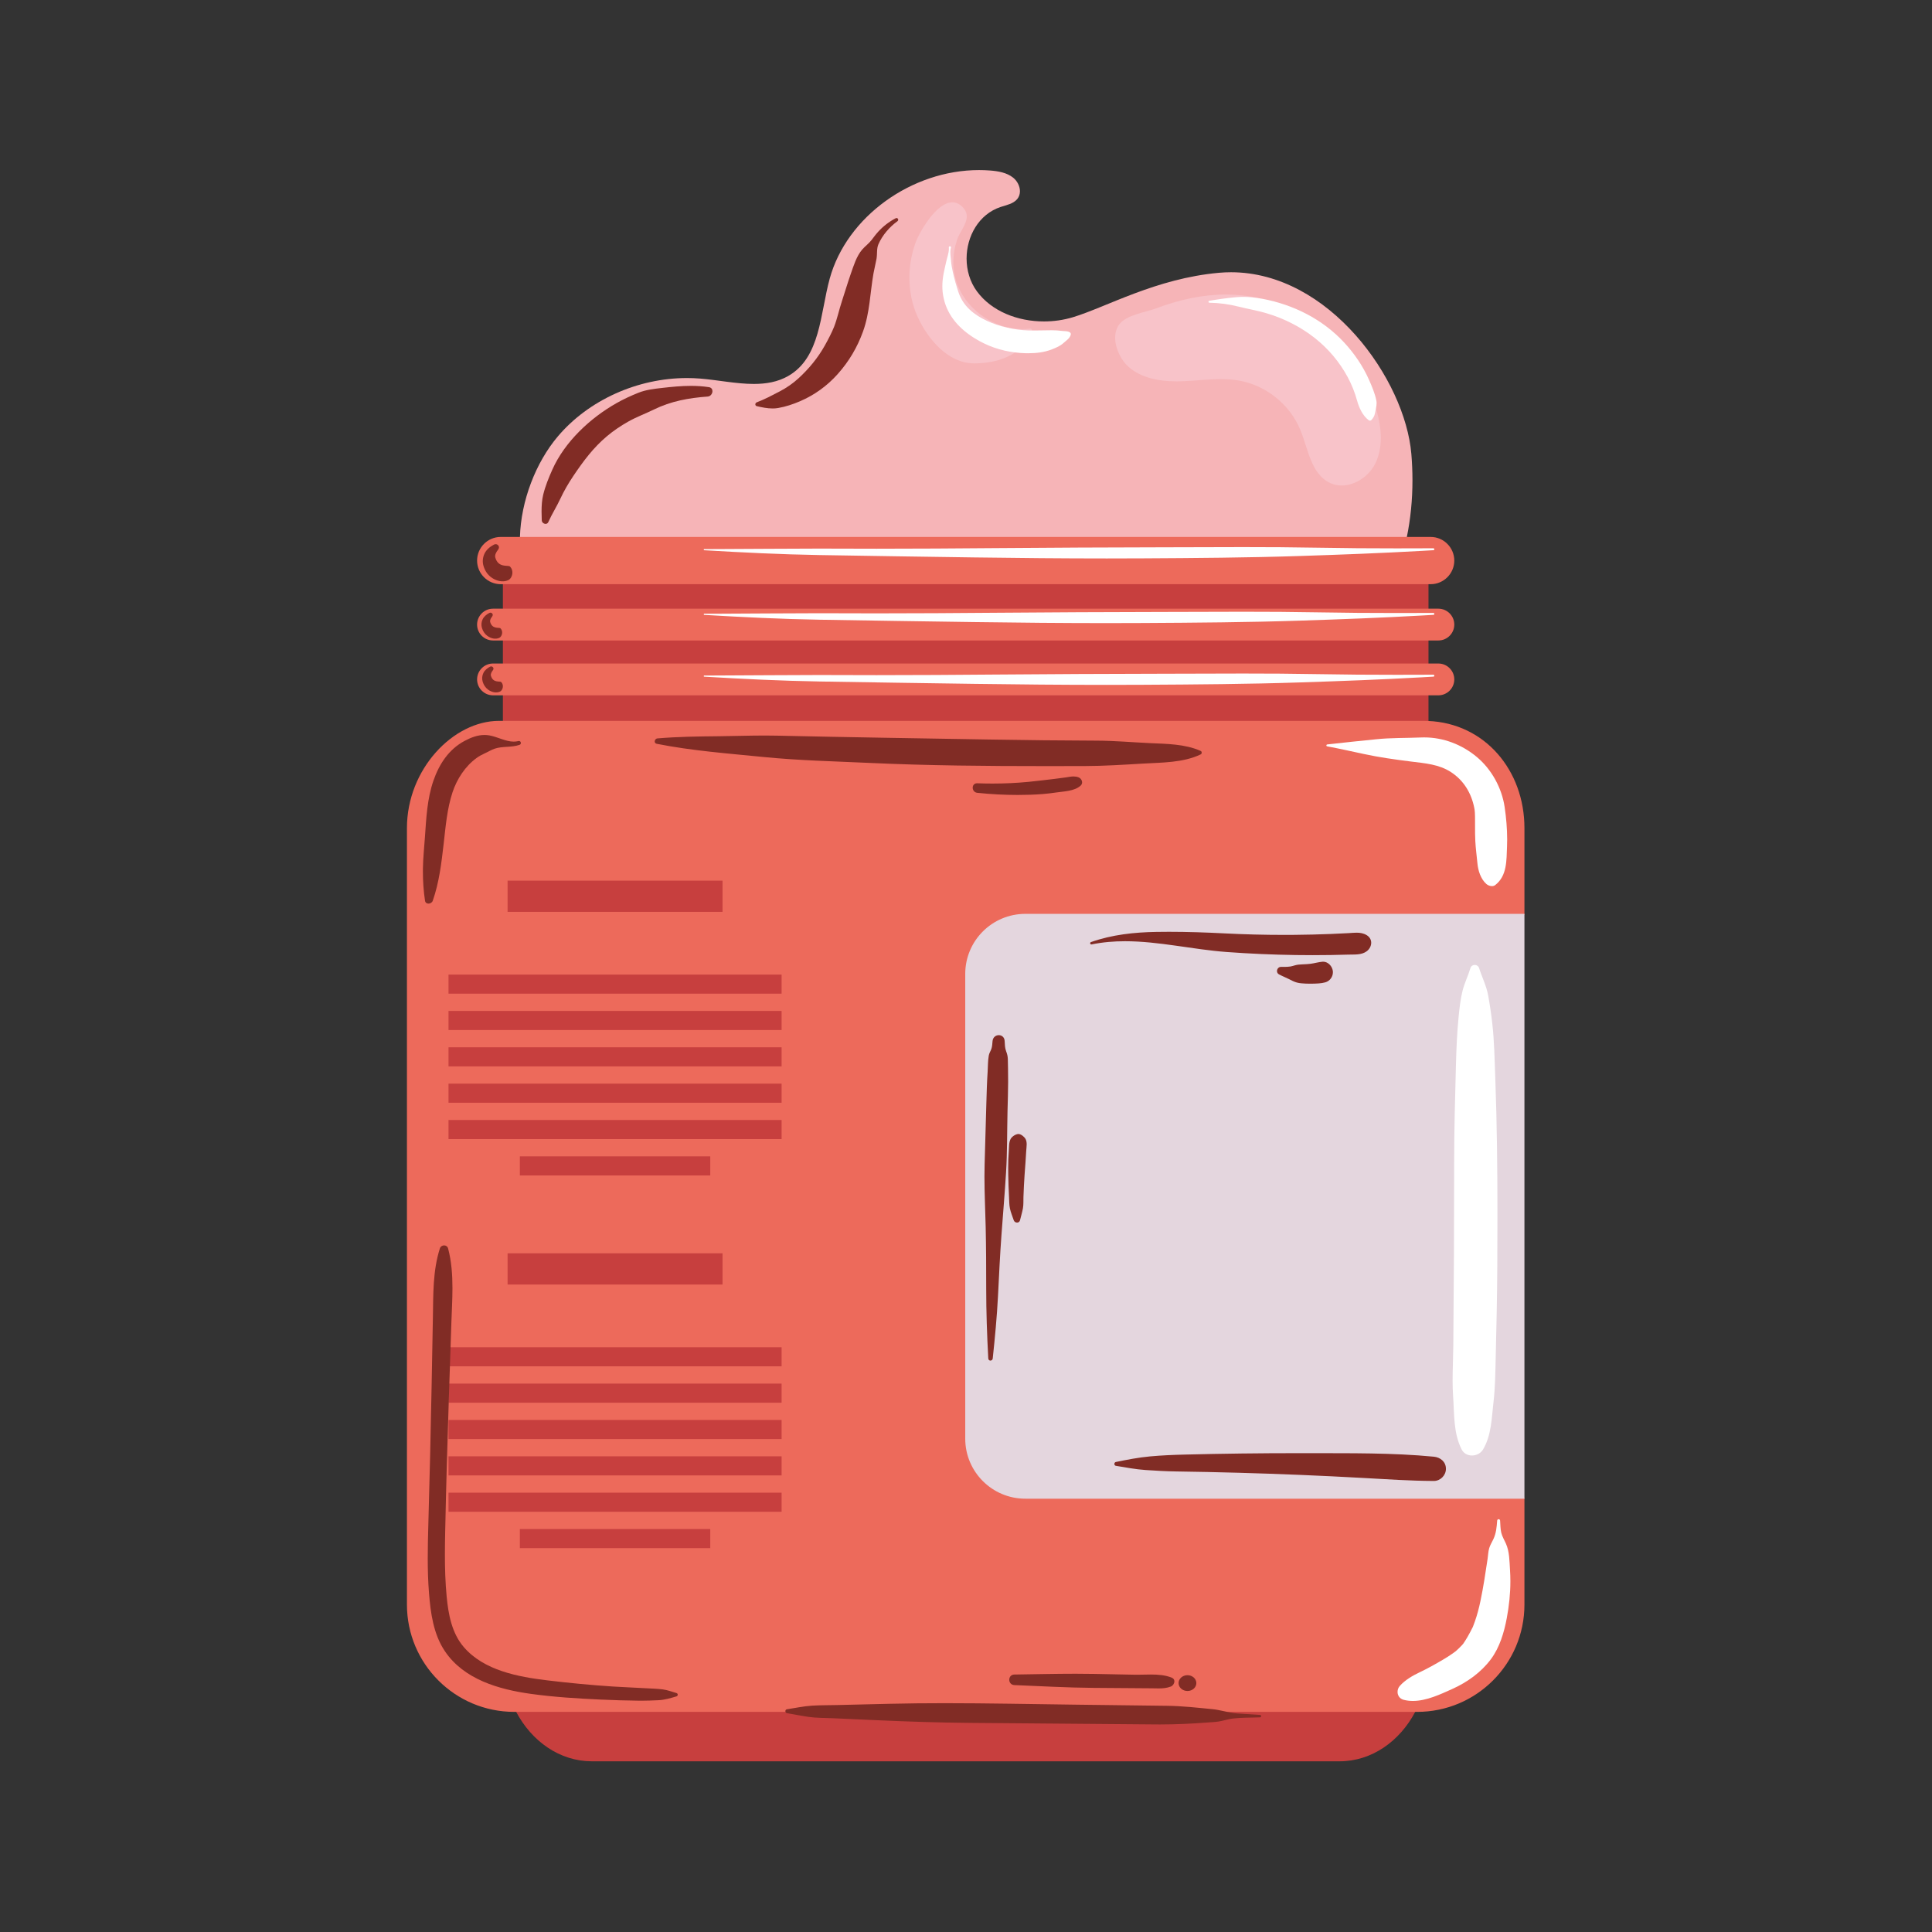 <svg xmlns="http://www.w3.org/2000/svg" xmlns:xlink="http://www.w3.org/1999/xlink" id="Capa_1" x="0px" y="0px" viewBox="0 0 2122 2122" style="enable-background:new 0 0 2122 2122;" xml:space="preserve"><rect x="0" y="0" width="2122" height="2122" fill="#333333" stroke="none"/><g>	<polygon style="fill:#C73F3E;" points="552.35,640.641 552.35,669.534 1568.97,669.534 1568.97,669.036 1568.97,640.641  "></polygon>	<polygon style="fill:#C73F3E;" points="552.35,729.767 1568.97,729.767 1568.97,729.268 1568.97,702.471 552.35,702.471  "></polygon>	<path style="fill:#C73F3E;" d="M552.35,792.745h1011.331c1.6,0,3.184,0.057,4.77,0.121l0.519,0.021v-30.184H552.35V792.745z"></path>	<path style="fill:#C73F3E;" d="M1343.012,1880.215c5.261,1.142,10.526,2.369,16.009,2.756c8.28,0.584,16.567,1.062,24.844,1.593  l0.339,0.349l-0.33,0.328c-9.822,0.426-20.01,0.145-29.845,1.294c-5.408,0.636-10.542,2.502-15.776,3.301  c-3.783,0.58-7.665,0.723-11.53,1.02c-17.612,1.354-34.913,2.193-52.513,2.193c-1.525,0-3.052-0.006-4.58-0.019  c-67.9-0.568-135.8-1.136-203.7-1.705c-34.002-0.284-67.859-1.384-101.831-2.905c-16.561-0.742-33.122-1.483-49.683-2.225  c-8.749-0.391-17.706-0.206-26.302-1.453c-7.931-1.15-15.838-2.744-23.763-4.117c-0.412-0.068-0.639-0.42-0.72-0.963l-0.056-0.436  H566.4l0.384,0.731c17.173,32.704,48.021,54.56,83.263,54.561h821.226c35.242-0.001,66.091-21.857,83.265-54.561l0.382-0.731  h-216.452L1343.012,1880.215z"></path>	<path style="fill:#F6B4B7;" d="M1550.146,498.576l-0.497,0.042L1550.146,498.576c-6.901-81.771-90.284-199.501-198.056-199.561  c-4.368,0-8.776,0.193-13.218,0.592c-69.426,6.219-124.059,37.874-160.559,48.847c-10.143,3.051-20.916,4.584-31.674,4.584  c-28.782,0.001-57.42-10.976-73.664-33.082c-7.663-10.422-11.323-23.192-11.322-35.965c0.002-24.396,13.339-48.719,37.438-56.688  c6.354-2.118,13.788-3.398,18.168-8.649c2.073-2.499,2.992-5.52,2.991-8.599c-0.006-5.537-2.932-11.287-7.472-14.926  c-7.035-5.621-16.553-7.191-25.56-7.878c-3.986-0.302-7.974-0.451-11.955-0.451c-73.752,0.01-145.138,50.985-163.922,119.11  c-10.618,38.668-10.003,86.68-45.584,107.042c-11.542,6.623-24.375,8.737-37.808,8.737c-19.173,0.003-39.532-4.319-58.92-5.89  c-4.835-0.391-9.681-0.584-14.523-0.584c-54.148,0.003-108.009,24.087-141.958,64.284c-23.846,28.243-40.422,70.246-41.488,110.73  l-0.014,0.512h973.958l0.084-0.398c4.27-20.552,6.279-41.682,6.279-62.87C1551.368,517.834,1550.952,508.187,1550.146,498.576z"></path>	<path style="fill:#ED6A5B;" d="M1080.192,1023.765c11.762-11.761,28.004-19.033,45.951-19.034h548.222v-95.114  c0.013-63.432-43.336-115.217-105.873-117.749c-1.59-0.064-3.187-0.122-4.811-0.122H552.849h-4.791  c-50.055,0.029-101.086,52.792-101.104,117.87v852.74c0.001,65.098,52.773,117.87,117.871,117.87h2.401h296.477l-0.072-0.563  l-0.015-0.221c0.021-0.592,0.239-0.983,0.724-1.057c9.199-1.394,18.512-3.439,27.727-4.002c9.048-0.554,18.208-0.437,27.307-0.655  c19.045-0.457,38.09-0.914,57.135-1.37c20.392-0.489,40.788-0.677,61.185-0.677c47.491,0,94.993,1.016,142.497,1.607  c33.95,0.422,67.9,0.844,101.85,1.265c16.627,0.206,33.06,2.073,49.641,3.692c3.831,0.374,7.577,1.154,11.33,1.969l0.052,0.012  h211.031h2.398c65.098,0,117.869-52.772,117.87-117.87v-117.272h-548.222c-17.947,0-34.189-7.272-45.951-19.033  c-11.761-11.762-19.033-28.005-19.033-45.951v-510.385C1061.159,1051.77,1068.431,1035.527,1080.192,1023.765z"></path>	<path style="fill:#ED6A5B;" d="M549.954,641.639h2.895h1015.622h2.895c14.276-0.002,25.947-11.674,25.949-25.949  c-0.002-14.276-11.673-25.947-25.949-25.949H1544.6H571.56h-21.606c-14.276,0.001-25.948,11.673-25.95,25.949  C524.006,629.965,535.678,641.637,549.954,641.639z"></path>	<path style="fill:#ED6A5B;" d="M541.47,763.701h11.379h1015.622h11.377c9.61-0.002,17.464-7.856,17.466-17.466  c-0.002-9.61-7.856-17.464-17.466-17.466h-11.377H552.849H541.47c-9.61,0.002-17.465,7.856-17.466,17.466  C524.006,755.845,531.861,763.699,541.47,763.701z"></path>	<path style="fill:#ED6A5B;" d="M541.47,703.468h11.379h1015.622h11.377c9.61-0.002,17.464-7.856,17.466-17.466l0,0  c-0.002-9.61-7.856-17.464-17.466-17.466h-11.377H552.849H541.47c-9.61,0.002-17.465,7.856-17.466,17.466l0,0  C524.006,695.612,531.861,703.466,541.47,703.468z"></path>	<path style="fill:#E4D6DE;" d="M1126.143,1003.734c-36.441,0-65.982,29.541-65.982,65.982v510.385  c0,36.441,29.542,65.982,65.982,65.982h548.222v-642.349H1126.143z"></path>	<polygon style="fill:#C73F3E;" points="557.493,967.255 557.493,967.754 557.493,1001.531 793.587,1001.531 793.587,967.255  "></polygon>	<polygon style="fill:#C73F3E;" points="858.464,1091.383 858.464,1070.418 492.616,1070.418 492.616,1091.383 493.115,1091.383    "></polygon>	<polygon style="fill:#C73F3E;" points="858.464,1110.352 857.966,1110.352 492.616,1110.352 492.616,1131.317 858.464,1131.317    "></polygon>	<polygon style="fill:#C73F3E;" points="858.464,1171.251 858.464,1150.286 492.616,1150.286 492.616,1171.251 493.115,1171.251    "></polygon>	<polygon style="fill:#C73F3E;" points="858.464,1211.185 858.464,1190.22 492.616,1190.22 492.616,1211.185 493.115,1211.185  "></polygon>	<polygon style="fill:#C73F3E;" points="858.464,1230.154 857.966,1230.154 492.616,1230.154 492.616,1251.119 858.464,1251.119    "></polygon>	<polygon style="fill:#C73F3E;" points="570.981,1270.088 570.981,1270.587 570.981,1291.053 780.099,1291.053 780.099,1270.088    "></polygon>	<polygon style="fill:#C73F3E;" points="557.493,1410.855 557.993,1410.855 793.587,1410.855 793.587,1376.579 557.493,1376.579    "></polygon>	<path style="fill:#C73F3E;" d="M493.846,1480.224c-0.222,6.655-0.444,13.311-0.666,19.967l-0.017,0.515h365.302v-0.499v-20.466  H493.862L493.846,1480.224z"></path>	<polygon style="fill:#C73F3E;" points="858.464,1519.676 857.966,1519.676 492.616,1519.676 492.616,1540.641 858.464,1540.641    "></polygon>	<polygon style="fill:#C73F3E;" points="858.464,1580.575 858.464,1559.61 492.616,1559.61 492.616,1580.575 493.115,1580.575  "></polygon>	<polygon style="fill:#C73F3E;" points="858.464,1620.509 858.464,1599.544 492.616,1599.544 492.616,1620.509 493.115,1620.509    "></polygon>	<polygon style="fill:#C73F3E;" points="858.464,1639.478 492.616,1639.478 492.616,1660.443 493.115,1660.443 858.464,1660.443    "></polygon>	<polygon style="fill:#C73F3E;" points="780.099,1700.377 780.099,1699.879 780.099,1679.412 570.981,1679.412 570.981,1700.377    "></polygon>	<path style="fill:#F8C3C9;" d="M1512.178,451.564l-0.48,0.134L1512.178,451.564c-0.286-1.028-0.641-2.011-0.932-2.992l-0.579-1.943  l-0.388,1.989c-0.353,1.8-0.755,3.579-1.084,5.166c-0.608,2.91-1.699,4.715-3.715,6.907l-0.869,0.334l-0.499-0.137  c-6.482-4.693-10.53-13.492-12.605-21.124c-2.491-9.13-5.991-17.858-10.484-26.182c-8.969-16.621-21.342-31.283-36.164-42.99  c-15.98-12.621-34.435-21.892-53.938-27.618c-10.03-2.943-20.302-4.636-30.355-7.171c-10.647-2.684-21.225-4.1-32.208-4.312  l-0.058-0.108c9.691-1.69,19.537-3.072,29.328-3.951c2.671-0.24,5.292-0.353,7.888-0.353c6.094,0,12.052,0.618,18.197,1.656  l0.196-0.977c-0.01-0.003-0.019-0.004-0.03-0.007l0,0c0,0,0,0-0.001,0c-12.515-2.905-25.033-4.248-37.512-4.248  c-25.733,0-51.305,5.703-76.392,15.161c-11.29,4.292-32.519,6.981-40.553,17.51c-3.246,4.289-4.608,9.446-4.607,14.79  c0.013,12.051,6.852,25.111,14.894,32.113c14.26,12.382,33.909,15.773,52.86,15.775c2.119,0,4.23-0.043,6.325-0.119  c14.048-0.52,28.143-2.31,42.081-2.309c6.712,0,13.388,0.414,20.007,1.581c29.512,5.2,55.76,26.308,67.171,54.017  c8.731,21.103,11.736,48.82,32.957,58.551c4.019,1.833,8.257,2.67,12.508,2.67c14.898-0.012,29.936-10.231,36.84-24.003  c4.394-8.784,6.139-18.425,6.139-28.217C1516.596,471.127,1514.814,461.07,1512.178,451.564z"></path>	<path style="fill:#F8C3C9;" d="M1131.908,360.927l-0.239,0.018c-2.86,0.368-5.741,0.548-8.617,0.548  c-32.359,0.009-64.102-22.839-73.199-54.1c-1.84-6.314-2.716-12.857-2.716-19.409c0-8.383,1.431-16.78,4.108-24.729  c2.707-8.143,10.562-16.838,10.6-25.586c0.004-3.092-1.02-6.186-3.592-9.155c-3.8-4.407-7.972-6.315-12.207-6.309  c-9.037,0.034-18.092,8.42-25.498,18.147c-7.397,9.749-13.099,20.901-15.166,26.749c-4.299,12.169-6.541,25.119-6.541,38.03  c0,14.671,2.893,29.294,8.958,42.662c11.387,25.081,33.602,50.965,61.387,51.288l1.195,0.006  c20.099,0.001,34.664-5.389,44.717-12.087l1.121-0.748l-1.337-0.163c-15.534-1.9-30.253-6.963-43.797-15.38  c-16.429-10.214-29.331-24.027-33.617-43.241c-1.006-4.511-1.455-8.786-1.455-13.061c0-4.504,0.497-9.01,1.372-13.789  c0.794-4.344,1.942-8.625,2.853-12.988c0.637-3.076,1.933-6.815,2.582-10.451c0.029,3.133,0.53,6.422,0.716,9.025  c0.328,4.579,1.165,9.065,2.176,13.514c1.658,7.298,3.749,14.767,6.161,21.849c5.287,15.531,17.39,25.082,31.747,31.765  c13.939,6.49,30.691,10.111,46.012,10.61l1.104,0.015c0.564,0,1.123-0.009,1.677-0.009l0.552,0.005l0.49,0.008l0.016-0.491  l0.003-0.235c-0.002-0.608-0.086-1.133-0.327-1.568C1132.921,361.229,1132.436,360.913,1131.908,360.927z M1043.105,271.579  l-0.003-0.037l0.011-0.039l0.171-0.042l0.237,0.066l0.036,0.056l-0.018,0.094c-0.162,0.459-0.233,0.972-0.336,1.467  C1043.196,272.613,1043.172,272.088,1043.105,271.579z"></path>	<path style="fill:#FFFFFF;" d="M900.202,609.651c56.553,0.953,113.109,1.806,169.665,2.59c48.583,0.674,97.144,1.133,145.723,1.133  c13.147,0,26.295-0.034,39.447-0.106c57.735-0.316,115.432-0.723,173.146-2.605c44.517-1.451,89.118-3.118,133.594-5.62  c4.219-0.238,8.438-0.483,12.656-0.737c0.643-0.032,1.027-0.6,1.007-1.077l-0.261-0.703l-0.776-0.333  c-13.446,0.06-26.888,0.099-40.329,0.099c-28.77,0-57.536-0.181-86.301-0.727c-27.506-0.523-55.014-0.67-82.519-0.67  c-29.053,0-58.104,0.163-87.153,0.221c-61.727,0.122-123.437,0.392-185.163,0.91c-43.416,0.364-86.83,0.649-130.244,0.649  c-14.295,0-28.591-0.031-42.885-0.099c-6.663-0.032-13.325-0.047-19.985-0.047c-37.876,0-75.733,0.448-113.604,0.538  c-2.646,0.006-5.29,0.009-7.935,0.009c-1.573,0-3.147-0.001-4.719-0.003h-0.499v0.778v0.469l0.469,0.028  C815.721,606.859,857.942,608.938,900.202,609.651z"></path>	<path style="fill:#FFFFFF;" d="M900.202,680.654c56.553,0.953,113.109,1.805,169.665,2.59c48.575,0.674,97.129,1.132,145.699,1.132  c13.155,0,26.311-0.034,39.471-0.105c57.735-0.316,115.432-0.723,173.146-2.605c44.517-1.451,89.118-3.118,133.594-5.62  c4.219-0.237,8.438-0.483,12.656-0.737c0.643-0.032,1.027-0.6,1.007-1.077l-0.26-0.703l-0.776-0.333  c-13.446,0.06-26.888,0.099-40.329,0.099c-28.77,0-57.536-0.181-86.301-0.727c-27.507-0.523-55.015-0.67-82.52-0.67  c-29.052,0-58.103,0.163-87.151,0.221c-61.727,0.122-123.437,0.391-185.163,0.91c-43.416,0.364-86.83,0.648-130.244,0.648  c-14.295,0-28.591-0.031-42.885-0.099c-6.67-0.032-13.339-0.046-20.008-0.046c-37.868,0-75.718,0.448-113.581,0.538  c-2.646,0.006-5.29,0.01-7.935,0.01c-1.573,0-3.147-0.002-4.719-0.003h-0.499v0.778v0.47l0.469,0.028  C815.721,677.863,857.942,679.941,900.202,680.654z"></path>	<path style="fill:#FFFFFF;" d="M1574.433,743.175c0.643-0.032,1.027-0.6,1.007-1.077l-0.26-0.703l-0.776-0.333  c-13.446,0.06-26.888,0.099-40.329,0.099c-28.77,0-57.536-0.181-86.301-0.727c-27.51-0.523-55.021-0.67-82.53-0.67  c-29.05,0-58.097,0.163-87.142,0.221c-61.727,0.122-123.437,0.392-185.163,0.91c-43.416,0.364-86.83,0.648-130.244,0.648  c-14.295,0-28.591-0.031-42.885-0.099c-6.67-0.032-13.339-0.046-20.008-0.046c-37.868,0-75.718,0.448-113.581,0.538  c-2.646,0.006-5.29,0.009-7.935,0.009c-1.573,0-3.147-0.001-4.719-0.003h-0.499v0.778v0.469l0.469,0.028  c42.184,2.51,84.405,4.589,126.665,5.302c56.553,0.953,113.109,1.805,169.665,2.59c48.575,0.674,97.129,1.132,145.699,1.132  c13.155,0,26.311-0.034,39.471-0.105c57.735-0.316,115.432-0.723,173.146-2.605c44.517-1.451,89.118-3.118,133.594-5.62  C1565.996,743.675,1570.215,743.429,1574.433,743.175z"></path>	<path style="fill:#FFFFFF;" d="M1593.631,848.01c13.859,8.973,22.399,22.964,25.622,39.316c0.132,0.671,0.242,1.355,0.358,2.045  l0.295,2.975c0.187,2.758,0.164,5.535,0.182,8.328c0.011,1.803,0.012,3.612,0.012,5.423c0,0.481-0.001,0.962-0.001,1.445  c0,5.427,0.011,10.875,0.295,16.289c0.422,8.14,1.57,16.29,2.319,24.366c0.742,7.949,3.5,17.08,9.8,22.694  c1.528,1.351,3.828,2.365,6.101,2.371c1.289,0.001,2.58-0.34,3.661-1.17c13.183-10.195,12.307-27.422,12.951-42.178  c0.11-2.585,0.162-5.205,0.162-7.845c0-11.882-1.07-24.187-2.783-35.71c-3.116-20.927-14.272-41.331-30.554-54.943  c-16.273-13.6-36.62-21.491-57.853-21.491c-1.223,0-2.45,0.026-3.678,0.08c-16.256,0.699-32.719,0.241-48.965,1.948  c-17.915,1.882-35.869,3.57-53.77,5.685c-0.631,0.097-0.982,0.609-0.993,1.138c-0.03,0.398,0.321,0.879,0.811,0.943  c13.442,2.53,26.809,5.49,40.187,8.389c17.155,3.718,34.318,6.095,51.708,8.283C1565.445,838.395,1580.373,839.423,1593.631,848.01  z"></path>	<path style="fill:#FFFFFF;" d="M1597.168,1276.119c0,67.457-0.331,134.923-0.946,202.379c-0.113,12.416-0.754,25.004-0.755,37.538  c0,5.939,0.144,11.867,0.559,17.76c1.375,19.486,0.223,40.219,9.36,58.186c2.314,4.551,6.813,6.672,11.333,6.667  c4.76-0.002,9.614-2.32,12.18-6.638c9.244-15.619,9.344-34.052,11.413-51.463c1.954-16.5,2.076-33.018,2.486-49.578  c0.827-33.498,1.574-67.009,1.738-100.521c0.092-18.73,0.16-37.455,0.16-56.175c0-50.175-0.496-100.328-2.374-150.499  c-0.746-19.928-1.031-39.902-3.286-59.763c-1.182-10.412-2.692-20.684-4.577-30.992c-1.885-10.287-6.783-19.844-9.881-29.678  c-0.731-2.329-2.798-3.537-4.819-3.53c-2.002-0.01-4.039,1.185-4.741,3.536c-2.497,8.296-6.536,16.431-8.656,24.922  c-2.288,9.176-3.35,19.037-4.292,28.373c-1.812,17.971-2.491,35.772-2.97,53.807c-0.933,35.158-1.933,70.27-1.933,105.451  l0.001,0.033h0L1597.168,1276.119z"></path>	<path style="fill:#FFFFFF;" d="M1658.502,1724.155c-0.643-9.55-0.505-19.917-4.534-28.875c-1.75-3.877-4.081-7.803-5.054-11.789  c-1.031-4.193-0.942-8.917-1.282-13.343c-0.063-0.973-0.866-1.558-1.614-1.537c-0.747-0.021-1.552,0.564-1.612,1.538  c-0.586,7.505-1.043,13.742-4.244,20.538c-1.454,3.095-3.497,6.333-4.507,9.748c-1.113,3.785-1.201,7.991-1.772,11.762  c-2.45,16.305-4.603,30.854-7.908,46.591c-1.56,7.432-3.49,14.795-5.991,21.957c-0.622,1.784-1.292,3.55-1.977,5.316  c-0.201,0.518-0.292,0.773-0.349,0.943c-0.086,0.15-0.213,0.385-0.466,0.892c-1.602,3.197-3.225,6.315-5.007,9.405  c-1.581,2.742-3.197,5.39-4.991,7.981l-0.002,0.003c-0.478,0.544-0.922,1.097-1.384,1.612c-1.171,1.307-2.411,2.553-3.694,3.759  c-3.493,3.281-3.254,3.038-6.334,5.233c-3.452,2.458-7.042,4.732-10.698,6.886c-8.423,4.96-16.89,9.747-25.715,13.921  c-7.718,3.654-16.117,8.508-21.867,14.98c-1.681,1.894-2.508,4.272-2.508,6.597c-0.011,3.805,2.246,7.524,6.569,8.668  c3.373,0.897,6.807,1.29,10.263,1.29c14.997-0.007,30.394-7.366,43.312-13.167c16.377-7.364,31.596-18.21,42.381-32.696  c9.643-12.959,14.482-29.363,17.421-44.985c2.538-13.501,3.979-27.02,3.979-40.652  C1658.918,1732.55,1658.782,1728.359,1658.502,1724.155z"></path>	<path style="fill:#812C25;" d="M1574.853,1599.952c-45.531-4.382-91.565-3.748-137.245-3.862c-4.127-0.01-8.254-0.016-12.381-0.016  c-41.232,0-82.464,0.514-123.682,1.544c-12.848,0.32-25.564,0.831-38.376,2.011c-12.863,1.185-24.988,3.581-37.601,6.136  c-1.086,0.228-1.606,1.241-1.598,2.145c-0.017,0.884,0.515,1.885,1.617,2.063c10.921,1.767,21.548,3.877,32.647,4.618  c11.155,0.745,22.229,1.399,33.421,1.557c23.089,0.324,46.176,0.81,69.259,1.457c45.36,1.272,90.703,3.166,136.01,5.681  c25.986,1.442,51.824,3.195,77.878,3.32h0.058c7.199-0.01,13.264-6.155,13.273-13.329  C1588.138,1605.49,1581.959,1600.616,1574.853,1599.952z"></path>	<path style="fill:#812C25;" d="M1085.47,1492.042c0.063,1.516,1.246,2.379,2.382,2.353c1.151,0.016,2.365-0.828,2.517-2.327  c2.411-22.847,4.604-45.553,5.775-68.51c1.142-22.425,2.168-44.843,3.813-67.226c1.678-22.818,3.63-45.641,5.036-68.489  c1.375-22.351,1.094-44.904,1.6-67.257c0.243-10.722,0.679-21.472,0.679-32.22c0-1.718-0.011-3.436-0.036-5.152  c-0.096-6.626-0.033-13.29-0.289-19.935c-0.125-3.32-0.73-5.633-1.88-8.683c-1.388-3.686-1.399-7.232-1.617-11.247  c-0.211-4.226-3.316-6.414-6.421-6.388c-3.152-0.016-6.415,2.194-6.845,6.363c-0.316,3.024-0.367,6.117-1.352,8.831  c-0.858,2.397-2.304,4.486-2.813,7.229c-1.047,5.729-0.87,11.864-1.247,17.578c-0.762,11.63-1.094,23.245-1.424,34.882  c-0.636,22.413-1.272,44.825-1.908,67.238c-0.124,4.358-0.178,8.721-0.178,13.087c0,18.478,0.935,37.005,1.35,55.421  c0.499,22.241,0.578,44.462,0.578,66.713l0.001,0.518h0l-0.002,0.075C1083.191,1440.707,1084.065,1466.274,1085.47,1492.042z"></path>	<path style="fill:#812C25;" d="M1108.274,1314.872c0.218,4.022,0.12,8.337,0.966,12.4c0.926,4.431,2.817,8.821,4.219,13.02  c0.554,1.639,2.122,2.53,3.624,2.529c1.406,0.019,2.855-0.841,3.252-2.572c1.007-4.282,2.375-8.602,3.183-12.988  c0.75-4.088,0.445-8.379,0.579-12.399c0.266-8.162,0.682-16.319,1.247-24.465c0.606-8.738,1.355-17.448,1.793-26.215  c0.107-2.199,0.507-4.762,0.509-7.282c-0.002-2.164-0.297-4.316-1.381-6.174c-1.266-2.083-4.707-5.14-7.625-5.202  c-3.146,0.045-7.038,2.793-8.49,5.202c-2.231,3.852-1.783,9.306-2.129,13.391c-0.512,6.287-0.682,12.53-0.682,18.794  c0,2.481,0.026,4.966,0.07,7.46C1107.55,1298.542,1107.837,1306.711,1108.274,1314.872z"></path>	<path style="fill:#812C25;" d="M1270.047,1023.552c-24.354,0.403-48.656,3.014-71.778,11.175c-0.599,0.199-0.935,0.754-0.922,1.26  c0.001,0.654,0.506,1.343,1.324,1.344l0.3-0.029l-0.092-0.49l0.1,0.488c12.271-2.516,24.522-3.501,36.764-3.501  c37.175-0.003,74.273,9.087,111.548,11.831c25.347,1.863,50.749,2.976,76.161,3.336c6.09,0.086,12.18,0.129,18.27,0.129  c6.609,0,13.22-0.051,19.83-0.152c6.553-0.102,13.104-0.253,19.655-0.454c6.534-0.215,14.199,0.614,19.939-3.68  c3.102-2.335,4.904-5.842,4.907-9.31c0.007-3.185-1.554-6.335-4.949-8.374c-3.582-2.16-7.313-2.706-11.084-2.705  c-2.921,0.001-5.878,0.322-8.856,0.487c-6.544,0.36-13.091,0.671-19.639,0.93c-13.095,0.52-26.196,0.84-39.3,0.96  c-3.909,0.035-7.82,0.053-11.729,0.053c-21.876,0-43.751-0.559-65.597-1.675c-20.258-1.036-40.658-1.733-60.994-1.733  C1279.281,1023.439,1274.66,1023.475,1270.047,1023.552z"></path>	<path style="fill:#812C25;" d="M1420.007,1077.518c3.087,1.439,5.797,2.179,9.167,2.484c3.188,0.29,6.389,0.436,9.59,0.436  c0.727,0,1.455-0.007,2.183-0.022c4.677-0.1,10.086-0.135,14.677-1.46c5.025-1.454,8.362-6.028,8.362-11.1  c0-0.514-0.035-1.031-0.103-1.55c-0.687-5.004-5.104-10.005-10.582-10.034l-0.795,0.036c-4.502,0.412-8.792,1.714-13.154,2.263  c-0.461,0.048-1.041,0.111-1.167,0.124c-0.896,0.095-1.793,0.177-2.692,0.249c-1.941,0.155-3.887,0.253-5.834,0.298  c-2.564,0.059-4.958,0.337-7.449,1.047c-1.604,0.458-3.232,0.97-4.825,1.243c-2.198,0.378-4.945,0.456-7.582,0.455  c-0.974,0-1.934-0.011-2.847-0.019l-0.042-0.001c-2.655,0.013-4.322,2.344-4.326,4.588c-0.008,1.4,0.67,2.839,2.158,3.628  c3.553,1.9,7.409,3.397,10.822,5.12l0.225-0.445l-0.224,0.445C1417.035,1076.045,1418.497,1076.815,1420.007,1077.518z"></path>	<path style="fill:#812C25;" d="M1148.086,841.442c14.344,0,28.683-0.026,43.018-0.055c21.641-0.046,43.013-1.455,64.583-2.716  c20.754-1.22,43.791-0.862,63.1-10.09c0.765-0.375,1.104-1.174,1.104-1.919c0.003-0.729-0.337-1.524-1.116-1.877  c-17.277-7.696-37.234-7.722-55.646-8.573c-19.428-0.893-38.881-2.653-58.368-2.726c-39.312-0.145-78.622-0.556-117.928-1.234  c-77.764-1.342-155.545-2.474-233.298-4.243c-4.465-0.102-8.931-0.144-13.401-0.144c-17.042,0-34.103,0.603-51.108,0.776  c-22.44,0.227-44.594,0.482-66.986,2.392c-1.814,0.173-2.932,1.801-2.936,3.321c-0.026,1.144,0.728,2.324,2.214,2.596l0.097-0.489  l-0.097,0.489c38.66,7.667,78.121,10.583,117.272,14.495c38.684,3.865,77.853,4.719,116.649,6.512  C1019.44,840.923,1083.795,841.442,1148.086,841.442z"></path>	<path style="fill:#812C25;" d="M1131.59,872.9c9.491-0.323,18.864-1.032,28.266-2.449c8.48-1.298,20.099-1.338,26.989-7.497  c1.157-1.037,1.676-2.355,1.673-3.645c-0.011-2.406-1.7-4.714-4.051-5.586c-1.809-0.664-3.58-0.901-5.324-0.901  c-2.834,0.002-5.604,0.614-8.478,1.042c-4.264,0.636-8.538,1.191-12.823,1.674c-9.485,1.07-18.944,2.339-28.427,3.241  c-13.08,1.244-26.206,1.846-39.338,1.846c-5.548,0-11.097-0.108-16.642-0.319l-0.256-0.005c-1.575-0.004-2.817,0.587-3.625,1.505  c-0.811,0.916-1.195,2.123-1.195,3.345c-0.013,2.548,1.719,5.292,5.005,5.634c14.768,1.543,29.6,2.348,44.443,2.348  C1122.399,873.133,1126.994,873.055,1131.59,872.9z"></path>	<path style="fill:#812C25;" d="M743.018,1859.551c-4.886-1.397-9.929-3.354-15.094-4.013c-6.45-0.819-13.117-0.932-19.562-1.32  c-11.797-0.709-23.599-1.079-35.374-1.854c-23.973-1.579-47.904-3.86-71.757-6.743c-32.238-3.887-69.546-10.775-91.727-36.454  c-13.304-15.383-17.041-35.979-18.932-55.783c-1.463-15.303-1.912-30.672-1.912-46.051c0-8.251,0.129-16.504,0.302-24.75  c1.02-49.181,2.411-98.344,4.051-147.509c0.387-11.617,0.775-23.234,1.163-34.851c0.222-6.655,0.444-13.311,0.667-19.967  c0.301-9.033,0.602-18.065,0.904-27.098c0.423-12.678,1.2-25.512,1.201-38.314c-0.001-14.675-1.025-29.311-4.791-43.617  c-0.584-2.252-2.495-3.37-4.37-3.356c-1.946-0.004-3.959,1.15-4.656,3.331c-7.832,24.525-7.198,50.416-7.671,75.724  c-0.468,25.237-0.936,50.474-1.405,75.71c-0.943,50.872-2.199,101.721-3.617,152.583c-0.333,11.939-0.633,23.896-0.633,35.854  c0,12.923,0.349,25.846,1.385,38.745c1.756,21.849,4.829,44.951,17.396,63.694c20.911,31.155,59.544,42.111,94.577,46.952  c25.294,3.492,50.89,5.081,76.364,6.248c14.224,0.652,28.459,1.061,42.698,1.225c0.775,0.009,1.55,0.013,2.324,0.013  c6.161,0,12.307-0.266,18.451-0.529c7.091-0.305,13.323-2.241,20.022-4.225c0.89-0.261,1.359-1.071,1.351-1.831  C744.383,1860.61,743.911,1859.802,743.018,1859.551z"></path>	<path style="fill:#812C25;" d="M475.308,989.365l-0.471-0.164L475.308,989.365c7.095-20.413,9.524-41.265,11.982-62.584  c2.194-19.046,3.736-38.443,9.761-56.665c4.76-14.405,14.009-28.677,26.449-37.624c2.642-1.901,5.521-3.533,8.501-4.849  c3.826-1.695,7.505-4.056,11.344-5.345c8.504-2.884,18.251-1.122,27.255-4.195c1.013-0.338,1.516-1.237,1.503-2.069  c-0.002-1.064-0.772-2.187-2.075-2.193l-0.607,0.081c-1.711,0.438-3.416,0.627-5.12,0.627c-8.882,0.017-17.738-5.206-26.75-6.818  c-1.825-0.323-3.625-0.474-5.401-0.474c-7.681,0.001-14.885,2.796-21.761,6.442c-17.503,9.28-28.061,25.564-34.361,43.815  c-6.84,19.812-7.857,41.172-9.297,61.804c-0.796,11.418-2.055,22.948-2.211,34.433c-0.017,1.177-0.026,2.348-0.026,3.515  c0,10.818,0.699,21.214,2.319,32.01c0.307,2.195,2.049,3.237,3.768,3.206C472.521,992.473,474.602,991.339,475.308,989.365z"></path>	<path style="fill:#812C25;" d="M1383.928,1883.569c-8.281-0.531-16.566-1.009-24.837-1.592c-5.379-0.379-10.597-1.591-15.867-2.736  c-3.758-0.816-7.543-1.605-11.445-1.987c-16.57-1.618-33.032-3.49-49.725-3.697c-33.95-0.422-67.9-0.844-101.85-1.266  c-47.496-0.59-95.004-1.607-142.51-1.607c-20.404,0-40.808,0.187-61.208,0.678c-19.045,0.457-38.09,0.914-57.135,1.371  c-9.075,0.217-18.247,0.1-27.344,0.656c-9.32,0.571-18.661,2.625-27.815,4.011c-1.103,0.166-1.595,1.181-1.574,2.044l0.023,0.355  c0.083,0.756,0.547,1.639,1.539,1.814l0.086-0.491l-0.085,0.491c7.908,1.369,15.822,2.965,23.791,4.121  c8.706,1.261,17.695,1.071,26.4,1.461c16.561,0.742,33.122,1.483,49.683,2.225c33.981,1.521,67.849,2.621,101.867,2.906  c67.9,0.568,135.8,1.137,203.7,1.705c1.531,0.013,3.06,0.019,4.587,0.019c17.632,0,34.958-0.842,52.59-2.196  c3.839-0.296,7.746-0.438,11.605-1.029c5.363-0.825,10.486-2.684,15.74-3.295c9.737-1.14,19.902-0.862,29.772-1.289  c0.808-0.021,1.31-0.712,1.285-1.325C1385.224,1884.298,1384.735,1883.609,1383.928,1883.569z"></path>	<path style="fill:#812C25;" d="M1114.097,1850.801c28.805,1.141,57.662,2.845,86.512,3.06c14.004,0.104,28.008,0.208,42.012,0.312  c7.414,0.055,14.828,0.11,22.242,0.166c2.596,0.019,5.155,0.122,7.693,0.122c4.547,0,9.038-0.331,13.525-2.1  c2.179-0.883,3.779-3.333,3.798-5.687c0.017-1.569-0.806-3.135-2.653-3.903c-7.072-3.003-15.185-3.573-23.275-3.574  c-5.136,0-10.264,0.231-15.113,0.231c-0.841,0-1.674-0.007-2.495-0.022c-14.827-0.294-29.655-0.587-44.483-0.881  c-6.822-0.135-13.645-0.19-20.469-0.19c-22.433,0-44.875,0.591-67.279,0.87c-3.701,0.031-5.639,2.914-5.611,5.718  C1108.475,1847.734,1110.404,1850.663,1114.097,1850.801z"></path>	<path style="fill:#812C25;" d="M599.256,575.399c1.18,0.014,2.385-0.62,2.977-1.983c3.86-8.701,9.057-16.704,13.088-25.396  c4.125-8.896,9.057-17.322,14.534-25.459c10.801-16.047,21.718-30.742,36.578-43.289c7.317-6.178,15.316-11.541,23.66-16.254  c9.008-5.089,18.635-8.568,27.955-13.151c18.897-9.294,38.365-12.794,59.319-14.331c3.162-0.256,5.14-3.234,5.146-5.93  c0.032-2.016-1.217-4.001-3.846-4.374c-6.669-1.015-13.249-1.418-19.801-1.418c-10.578,0.001-21.086,1.049-31.791,2.27  c-8.619,0.983-17.584,1.986-25.765,5.249c-8.3,3.313-16.428,7.053-24.217,11.464c-28.84,16.339-56.762,42.341-70.46,73.06  c-3.937,8.836-7.717,18.054-10.009,27.521c-1.427,5.898-1.799,12.184-1.799,18.384c0,3.31,0.105,6.594,0.217,9.783  C595.149,573.794,597.25,575.384,599.256,575.399z"></path>	<path style="fill:#812C25;" d="M831.195,446.095c5.539,1.319,11.509,2.544,17.384,2.545c2.04,0,4.068-0.149,6.064-0.493  c8.337-1.444,16.328-4.12,24.064-7.446c15.925-6.847,29.864-16.935,41.395-29.87c12.415-13.924,21.495-29.28,27.819-46.814  c7.492-20.779,7.706-42.332,11.461-63.698c0.94-5.357,2.373-10.656,3.336-16.061c0.961-5.494-0.05-11.222,2.143-16.115  c4.41-9.929,12.092-18.841,20.851-25.181c0.57-0.408,0.847-1.017,0.842-1.589c-0.002-0.97-0.739-1.9-1.829-1.912l-0.942,0.247  l-0.001-0.001c0,0-0.001,0.001-0.002,0.001l-0.001,0.001l0,0c-7.318,3.813-13.801,8.849-19.356,14.948  c-2.627,2.885-4.84,5.983-7.188,9.018c-2.931,3.796-7.004,6.689-10.279,10.469c-6.291,7.287-9.42,17.889-12.512,26.66  c-3.536,10.047-6.494,20.268-9.833,30.348c-3.058,9.238-4.966,18.71-8.469,27.722c-2.279,5.865-6.541,14.085-10.221,20.662  c-7.539,13.478-17.567,25.658-28.99,36.065c-6.207,5.655-13.119,10.437-20.572,14.315c-8.176,4.254-16.638,8.77-25.224,11.999  c-0.972,0.373-1.513,1.311-1.517,2.224C829.596,444.973,830.149,445.863,831.195,446.095z"></path>	<path style="fill:#812C25;" d="M539.713,634.235c5.09,3.706,12.406,5.781,18.429,3.003c2.649-1.222,4.203-4.267,4.569-6.991  c0.401-2.983-0.467-5.874-2.633-8.039c-1.874-1.873-12.808,1.951-16.073-9.867c-0.821-2.97,1.255-6.281,2.996-8.51  c1.113-1.424,1.501-3.233,0.284-4.761c-1.15-1.442-3.04-1.798-4.678-0.933c-4.193,2.212-8.267,5.413-10.378,9.771  c-2.089,4.313-2.559,9.17-1.154,13.787C532.664,626.908,535.422,631.111,539.713,634.235z"></path>	<path style="fill:#812C25;" d="M535.39,698.502c3.562,2.594,8.682,4.046,12.897,2.102c1.854-0.856,2.942-2.986,3.198-4.893  c0.28-2.087-0.327-4.111-1.843-5.626c-1.312-1.311-8.963,1.365-11.248-6.905c-0.574-2.079,0.879-4.395,2.097-5.955  c0.779-0.997,1.05-2.263,0.199-3.332c-0.805-1.009-2.128-1.258-3.274-0.654c-2.934,1.549-5.786,3.789-7.263,6.838  c-1.462,3.018-1.791,6.418-0.807,9.648C530.457,693.373,532.387,696.315,535.39,698.502z"></path>	<path style="fill:#812C25;" d="M536.188,757.53c3.563,2.594,8.682,4.046,12.898,2.102c1.854-0.856,2.941-2.986,3.198-4.893  c0.28-2.087-0.327-4.112-1.842-5.627c-1.312-1.311-8.963,1.365-11.248-6.905c-0.575-2.079,0.878-4.396,2.097-5.956  c0.779-0.997,1.05-2.263,0.199-3.332c-0.804-1.01-2.128-1.259-3.274-0.653c-2.934,1.548-5.785,3.788-7.263,6.838  c-1.462,3.019-1.791,6.418-0.807,9.649C531.255,752.402,533.185,755.344,536.188,757.53z"></path>	<path style="fill:#FFFFFF;" d="M1070.56,371.556c13.667,8.495,28.533,13.608,44.203,15.524c3.899,0.477,7.841,0.81,11.846,0.885  c0.843,0.016,1.685,0.023,2.526,0.023c9.06,0,17.956-0.983,26.501-4.372c4.644-1.843,8.782-3.569,12.549-6.966  c2.742-2.501,6.927-5.011,7.9-9.164l0.06-0.533c0.003-0.758-0.385-1.47-1.047-1.888c-2.795-1.763-5.763-1.187-8.609-1.592  c-3.902-0.529-7.365-0.742-11.224-0.742c-0.501,0-1.009,0.003-1.524,0.011c-5.706,0.076-11.451,0.233-17.17,0.233  c-1.198,0-2.395-0.008-3.588-0.022l-0.566-0.004c-0.564,0-1.125,0.008-1.678,0.008l-1.072-0.014  c-15.187-0.492-31.833-4.094-45.623-10.518c-14.236-6.634-26.05-15.995-31.223-31.182c-2.4-7.046-4.482-14.483-6.133-21.747  c-1.005-4.424-1.831-8.861-2.153-13.365c-0.199-2.742-0.732-6.12-0.731-9.226c-0.001-1.795,0.178-3.492,0.68-4.904l0.074-0.419  l-0.454-0.867l-0.82-0.253l-0.771,0.242l-0.41,0.837l0.014,0.169l-0.001,0c0.07,0.523,0.102,1.066,0.102,1.625  c0.007,4.421-2.051,9.792-2.953,14.089c-0.903,4.328-2.054,8.616-2.857,13.013c-0.883,4.822-1.39,9.391-1.39,13.969  c0,4.346,0.456,8.698,1.479,13.279C1040.854,347.233,1053.996,361.265,1070.56,371.556z"></path>	<path style="fill:#FFFFFF;" d="M1328.338,332.491c10.911,0.211,21.409,1.616,31.984,4.281c10.108,2.547,20.367,4.239,30.319,7.161  c19.387,5.691,37.727,14.906,53.6,27.443c14.716,11.623,27.001,26.181,35.905,42.68c4.455,8.259,7.928,16.915,10.398,25.972  c2.121,7.75,6.192,16.728,12.981,21.668l1.087,0.328c0.594-0.005,1.185-0.218,1.599-0.654c2.086-2.251,3.331-4.307,3.961-7.384  c0.325-1.573,0.728-3.357,1.085-5.176c0.395-2.021,0.719-4.101,0.719-6.066c0-0.887-0.067-1.751-0.224-2.574  c-1.537-7.975-4.919-15.822-8.166-23.142c-6.686-15.073-16.179-28.926-27.382-40.987c-23.708-25.523-55.848-41.578-89.895-47.9  c-0.835-0.155-1.634-0.254-2.429-0.389c-6.182-1.044-12.2-1.67-18.363-1.67c-2.626,0-5.278,0.113-7.978,0.357  c-9.829,0.883-19.708,2.269-29.424,3.964c-0.526,0.074-0.841,0.582-0.815,0.978  C1327.293,331.881,1327.659,332.462,1328.338,332.491z"></path>	<ellipse style="fill:#812C25;" cx="1304.245" cy="1848.612" rx="9.765" ry="8.681"></ellipse></g></svg>